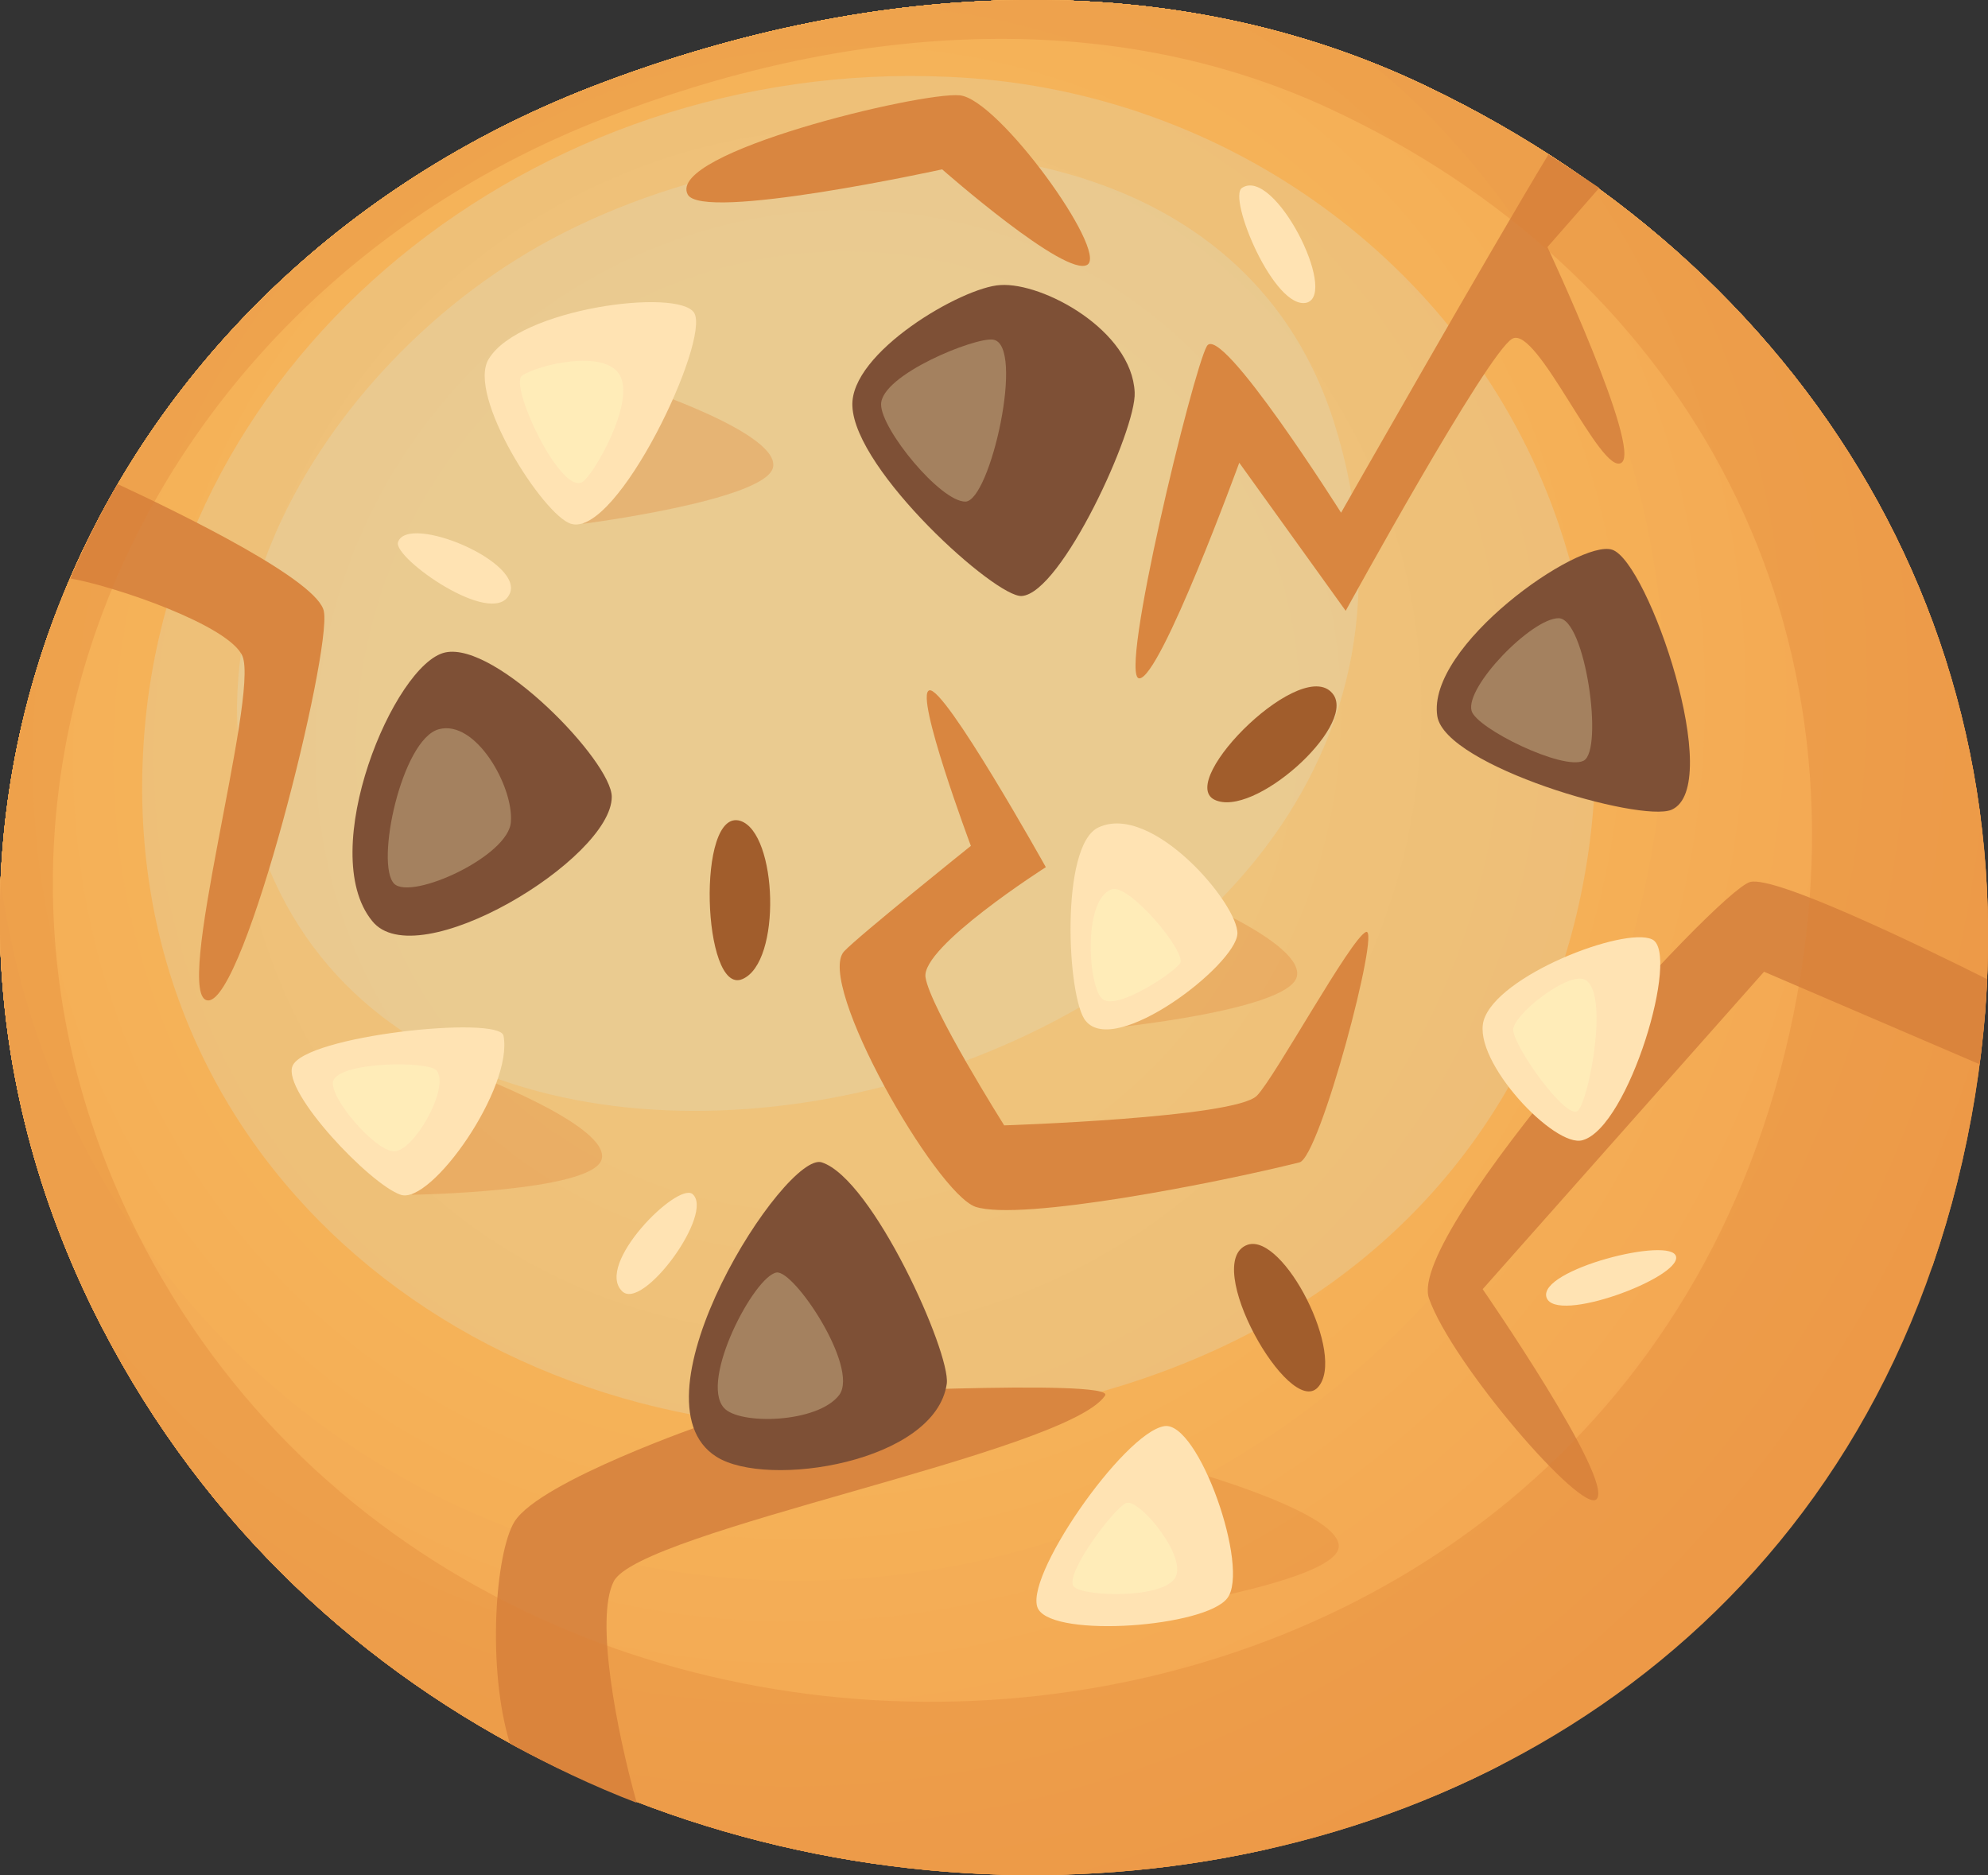 <?xml version="1.0" encoding="utf-8"?>
<!-- Generator: Adobe Illustrator 26.2.1, SVG Export Plug-In . SVG Version: 6.00 Build 0)  -->
<svg version="1.1" id="Layer_1" xmlns="http://www.w3.org/2000/svg" xmlns:xlink="http://www.w3.org/1999/xlink" x="0px" y="0px"
	 viewBox="0 0 214.8 202.6" style="enable-background:new 0 0 214.8 202.6;" xml:space="preserve">
<rect x="0" y="0" width="214.8" height="202.6" fill="#333333" stroke="none"/>
<style type="text/css">
	.st0{clip-path:url(#SVGID_00000155830051681499678410000006093418425678636169_);}
	.st1{fill:#F3A450;}
	.st2{fill:#F3A551;}
	.st3{fill:#F3A651;}
	.st4{fill:#F3A752;}
	.st5{fill:#F4A853;}
	.st6{fill:#F4A953;}
	.st7{fill:#F4AA54;}
	.st8{fill:#F4AB54;}
	.st9{fill:#F4AC55;}
	.st10{fill:#F4AD56;}
	.st11{fill:#F5AF56;}
	.st12{fill:#F5B057;}
	.st13{fill:#F5B158;}
	.st14{fill:#F5B258;}
	.st15{fill:#F5B359;}
	.st16{fill:#F5B459;}
	.st17{fill:#F6B55A;}
	.st18{fill:#F6B75B;}
	.st19{fill:#F6B85C;}
	.st20{opacity:0.3;}
	.st21{fill:#DEDCC2;}
	.st22{fill:#D98640;}
	.st23{fill:#DF7F34;}
	.st24{fill:#7E5036;}
	.st25{fill:#FFE3B3;}
	.st26{fill:#A15D2C;}
	.st27{fill:#FFF5BE;}
	.st28{opacity:0.5;}
</style>
<g>
	<g>
		<defs>
			<path id="SVGID_1_" d="M213,120.7c9-49.2-16.4-91-58.7-111.3C126.5-4,94.4-2.1,65.2,8.9c-55,20.6-81,79.8-55.2,132.5
				C53,228.9,194.2,223.1,213,120.7z"/>
		</defs>
		<clipPath id="SVGID_00000023960835478198488810000014219241381504474298_">
			<use xlink:href="#SVGID_1_"  style="overflow:visible;"/>
		</clipPath>
		<g style="clip-path:url(#SVGID_00000023960835478198488810000014219241381504474298_);">
			<rect x="-15.8" y="-4" class="st1" width="237.9" height="232.8"/>
			<path class="st1" d="M223.6,76.5c-1.4,75.2-62.5,137.3-136.6,138.7c-37,0.7-70.2-13.9-94.1-38.1c-5.9-6.1-11.3-12.7-16-19.9h6.2
				V4.9h-3.5c2.5-3.7,5.1-7.2,7.9-10.6V-5h206.9v-4.6c2.7,3.3,5.2,6.8,7.5,10.3c4.7,7.2,8.7,14.8,11.9,22.9
				C220.5,39.8,223.9,57.7,223.6,76.5L223.6,76.5z"/>
			<path class="st2" d="M219.2,76.6c-1.3,72.8-60.5,132.8-132.1,134.2c-35.8,0.7-68-13.5-91-36.9c-5.8-5.9-10.9-12.3-15.5-19.2h2.6
				V18.3h-6.6c2.1-3.8,4.3-7.4,6.7-11c2.4-3.6,5-7,7.7-10.3c1.3-1.7,2.7-3.3,4.2-4.9V-5h196v-1.7c2.6,3.2,5,6.5,7.3,10
				c4.5,6.9,8.4,14.3,11.6,22.2C216.2,41.1,219.5,58.4,219.2,76.6z"/>
			<path class="st3" d="M214.8,76.7C213.5,147,156.4,205,87.2,206.3c-34.6,0.6-65.7-13-87.9-35.6c-5.6-5.6-10.6-11.9-15-18.6
				c-2.2-3.3-4.2-6.8-6.1-10.4h5V20.4h-2.8c2-3.6,4.2-7.2,6.5-10.6C-8.5,2.9-3.2-3.5,2.5-9.4V-5h181.3v-3.4c1.3,1.5,2.6,3,3.9,4.6
				c2.5,3.1,4.8,6.3,7,9.7c4.4,6.7,8.1,13.9,11.2,21.4C211.9,42.4,215.1,59.1,214.8,76.7z"/>
			<path class="st4" d="M210.4,76.8c-1.2,67.9-56.4,123.9-123.2,125.1c-33.4,0.6-63.4-12.6-84.9-34.4c-10.7-10.9-19.4-24-25.2-38.6
				h6V33.2H-21C-14.7,18.4-5.6,5,5.6-6.3V-5h171v-4.5C198.1,12.4,211.1,42.8,210.4,76.8L210.4,76.8z"/>
			<path class="st5" d="M206.1,76.8c-1.2,65.4-54.4,119.4-118.7,120.6c-32.2,0.6-61.1-12.1-81.8-33.1
				c-10.4-10.5-18.6-23.1-24.3-37.2h1.9V34.9H-17C-10.9,20.6-2.1,7.7,8.6-3.2c2.7-2.7,5.5-5.3,8.4-7.8v6h156.4v-1.3
				C194.2,14.8,206.7,44.1,206.1,76.8z"/>
			<path class="st6" d="M201.7,76.9c-1.1,63-52.3,114.9-114.3,116.1c-31,0.6-58.8-11.7-78.7-31.9s-32-48.5-31.4-80
				C-22.1,49.6-9,20.9,11.6-0.1c2.6-2.6,5.3-5.1,8.1-7.5V-5h142.7v-5.3c2.7,2.3,5.3,4.7,7.8,7.2C190.2,17.2,202.3,45.4,201.7,76.9
				L201.7,76.9z"/>
			<path class="st7" d="M197.3,77c-1.1,60.5-50.3,110.5-109.8,111.6S-19.4,141.5-18.3,81c0.5-30.3,13.1-57.9,33-78.1
				c5-5.1,10.4-9.6,16.2-13.7V-5h128.8v-1.8c2.6,2.2,5.1,4.5,7.5,6.9C186.3,19.6,197.9,46.8,197.3,77z"/>
			<path class="st8" d="M193,77.1c-1.1,58.1-48.2,106-105.4,107S-15,139-13.9,80.9c0.5-29,12.6-55.5,31.7-74.9
				c4.8-4.8,10-9.2,15.5-13.1V-5h115.7v-4.3c5.4,3.7,10.5,7.9,15.1,12.6C182.4,22,193.5,48.1,193,77.1z"/>
			<path class="st9" d="M188.6,77.2c-1,55.6-46.2,101.5-100.9,102.5c-54.7,1-98.3-43.2-97.2-98.8C-9.1,53,2.5,27.7,20.8,9.1
				c4.6-4.6,9.5-8.8,14.9-12.6c2.7-1.9,5.4-3.6,8.3-5.2V-5h102.5v-0.5c5.2,3.5,10,7.6,14.4,12C178.5,24.4,189.1,49.3,188.6,77.2
				L188.6,77.2z"/>
			<path class="st10" d="M184.2,77.2c-1,53.2-44.2,97-96.5,98s-93.9-41.3-93-94.5c0.5-26.6,11.5-50.8,29-68.6
				C32.5,3.3,42.8-3.9,54.3-9v4H128v-5.4c11.2,4.7,21.3,11.5,29.7,20.1C174.6,26.8,184.7,50.7,184.2,77.2z"/>
			<path class="st11" d="M179.9,77.3c-0.9,50.7-42.1,92.5-92,93.5c-49.9,0.9-89.6-39.4-88.7-90.1c0.5-25.4,11-48.5,27.6-65.4
				C35.1,6.8,45-0.1,55.9-4.9c5.5-2.4,11.2-4.3,17.1-5.7V-5h53.3v-1.3c10.7,4.4,20.3,11,28.4,19.1C170.6,29.2,180.3,52,179.9,77.3
				L179.9,77.3z"/>
			<ellipse transform="matrix(0.55 -0.835 0.835 0.55 -25.7 110.3)" class="st12" cx="89.5" cy="79" rx="88.4" ry="84.9"/>
			<ellipse transform="matrix(0.55 -0.835 0.835 0.55 -25.7 110.3)" class="st13" cx="89.5" cy="79" rx="83.9" ry="80.6"/>
			<ellipse transform="matrix(0.55 -0.835 0.835 0.55 -25.7 110.3)" class="st14" cx="89.5" cy="79" rx="79.4" ry="76.3"/>
			<ellipse transform="matrix(0.55 -0.835 0.835 0.55 -25.7 110.3)" class="st15" cx="89.5" cy="79" rx="74.9" ry="72"/>
			<ellipse transform="matrix(0.55 -0.835 0.835 0.55 -25.7 110.3)" class="st16" cx="89.5" cy="79" rx="70.4" ry="67.6"/>
			<ellipse transform="matrix(0.55 -0.835 0.835 0.55 -25.7 110.3)" class="st17" cx="89.5" cy="79" rx="65.9" ry="63.3"/>
			<ellipse transform="matrix(0.55 -0.835 0.835 0.55 -25.7 110.3)" class="st18" cx="89.5" cy="79" rx="57" ry="54.7"/>
			<ellipse transform="matrix(0.55 -0.835 0.835 0.55 -25.7 110.3)" class="st19" cx="89.5" cy="79" rx="52.5" ry="50.4"/>
		</g>
	</g>
	<g class="st20">
		<path class="st21" d="M15.5,80.6c-2.8,45.5,36.9,77,82.2,73.5c69.5-5.5,84.4-63.8,69.4-101c-10.3-25.6-35.6-43.6-64.7-44.8
			C57.8,6.3,18,38.2,15.5,80.6z"/>
	</g>
	<g class="st20">
		<path class="st21" d="M26,82.2c9.2,68.8,141.2,36.1,118.1-36.7C132.5,9.2,82.3,11.3,55.7,28.1C38,39.2,23,60.5,26,82.2L26,82.2z"
			/>
	</g>
	<path class="st22" d="M35,66.1c-0.5-3.3-15.2-10.5-22.3-13.8c-1.9,3.3-3.6,6.7-5.1,10.2c5,0.9,17.2,5.1,18.6,8.4
		c1.8,4.4-7.7,37.2-3.7,37.2S35.8,70.6,35,66.1L35,66.1z"/>
	<path class="st22" d="M167.3,16.7c-6.3,10.4-22.4,38.7-22.4,38.7s-13-20.6-14.5-18s-9.6,35.9-7.3,35.9S133.9,50,133.9,50l11.5,16
		c0,0,15.3-27.9,18-29.4c2.7-1.5,9.6,14.9,11.8,13.4s-8-23.3-8-23.3l5.6-6.4C171,19.1,169.2,17.9,167.3,16.7L167.3,16.7z"/>
	<path class="st22" d="M213.9,115c0.4-3.1,0.7-6.2,0.8-9.2c-7.2-3.6-22.9-11.2-25.6-10.5c-3.6,1-37.2,37.9-34.7,45
		s16.5,23.3,18.1,21.7c2-2-12.3-22.7-12.3-22.7l30.4-34.3L213.9,115L213.9,115z"/>
	<path class="st22" d="M86.1,150.7l6.3-9c-0.4-0.1-0.9-0.3-1.3-0.7c-1.4-1.2-2.5-2.5-3.4-4.1l-11.3,16.9c0,0-18,6.2-20.8,10.6
		c-2.1,3.4-3,15.9-0.5,24c4.4,2.4,9,4.6,13.7,6.4c-2.2-7.8-4.5-19.9-2.5-23.9c2.7-5.5,48.9-13.9,53.1-20.1
		C120.7,148.9,86.1,150.7,86.1,150.7L86.1,150.7z"/>
	<path class="st22" d="M74.3,21C72,16.5,99.5,9.9,103.7,10.3c4.2,0.4,16,16.8,13.8,18.3c-2.3,1.5-15.7-10.3-15.7-10.3
		S75.8,24,74.3,21z"/>
	<g class="st20">
		<path class="st23" d="M154.3,9.4C126.5-4,94.4-2.1,65.2,8.9c-55,20.6-81,79.8-55.2,132.5c42.9,87.5,184.1,81.7,203-20.6
			C222.1,71.5,196.6,29.7,154.3,9.4L154.3,9.4z M193.8,109.5c-18.4,91.1-143.5,98.7-179.9,21.8C-8.1,85,16,32.1,65,12.9
			c26-10.2,54.4-12.5,78.8-1.1C180.9,29.1,202.7,65.7,193.8,109.5L193.8,109.5z"/>
	</g>
	<path class="st22" d="M147.6,100.7c-1.6,0.6-9.9,15.8-11.8,17.7c-2.4,2.4-27.3,3.2-27.3,3.2s-8-12.7-8.5-16s13-11.9,13-11.9
		s-11-19.7-12.6-19.1c-1.6,0.5,4.5,16.8,4.5,16.8s-12.1,9.7-13.7,11.4c-3.1,3.4,9.9,26.1,14.2,27.6c4.9,1.6,26.2-2.6,35-4.8
		C142.6,125.1,149.2,100.1,147.6,100.7L147.6,100.7z"/>
	<path class="st24" d="M88.8,125.6c-3.9-1.3-21.2,25.6-11.4,31.8c5.5,3.5,23.7,0.6,24.9-7.9C102.7,146.1,94.3,127.4,88.8,125.6z"/>
	<path class="st24" d="M66.1,86.1c0-3.8-12.5-16.8-18-15.6c-5.5,1.2-14,21.5-7.9,29C45,105.6,66.1,92.8,66.1,86.1z"/>
	<path class="st24" d="M92.1,43.9c-0.3-5.8,11.9-12.9,16-13.1c4.6-0.3,14.2,4.9,14.5,11.6c0.2,4-7.9,21.7-12.2,22
		C107.6,64.6,92.4,50.9,92.1,43.9z"/>
	<path class="st24" d="M155.3,77.4c-1.2-7.6,15.3-19.2,18.9-18c3.9,1.3,12.2,25.6,6.4,28.1C177.2,88.9,156.2,82.8,155.3,77.4
		L155.3,77.4z"/>
	<g class="st20">
		<path class="st23" d="M119.9,111.1c0,0,19.1-1.9,20.2-5.5c1.1-3.7-13.1-9.3-13.1-9.3S120,111.1,119.9,111.1z"/>
	</g>
	<g class="st20">
		<path class="st23" d="M123.8,174c0,0,19.7-3,20.8-6.6c1.1-3.7-16.1-8.5-16.1-8.5L123.8,174L123.8,174z"/>
	</g>
	<path class="st25" d="M118.7,89.4c5.8-2.7,15.1,8.3,15,11.5c-0.2,3.4-13.2,13.4-16.4,9.4C115.3,107.9,114.5,91.3,118.7,89.4z"/>
	<g class="st20">
		<path class="st23" d="M63,56.6c0,0,19.4-2.5,20.5-6c1.1-3.7-14.5-8.8-14.5-8.8L63,56.6z"/>
	</g>
	<g class="st20">
		<path class="st23" d="M44.5,129.1c0,0,19.4-0.3,20.5-3.8c1.1-3.7-14.8-9.6-14.8-9.6L44.5,129.1z"/>
	</g>
	<path class="st25" d="M52.8,38.8c3.3-5.5,20.5-7.7,22.2-5c1.8,2.9-8.3,24.3-13.3,22.8C58.7,55.7,50.4,42.7,52.8,38.8L52.8,38.8z"/>
	<path class="st25" d="M160.3,110.3c1.4-4.9,15.2-10.2,18.2-8.8c3.1,1.4-2.5,20.3-7.5,21.7C168,124.1,159.1,114.7,160.3,110.3
		L160.3,110.3z"/>
	<path class="st25" d="M31.6,115.2c1.3-3.3,22.3-5.5,22.8-3.3c1.1,5.6-7.8,18.3-11.1,17.2C40,128,30.5,118,31.6,115.2z"/>
	<path class="st25" d="M125.8,154.1c-4.4,0.7-15.5,16.7-13.6,19.8c1.9,3.1,18,1.9,20.4-1.2C135.1,169.5,129.5,153.5,125.8,154.1
		L125.8,154.1z"/>
	<path class="st26" d="M144.1,75.1c-3.1-4.6-17,9.2-12.9,11.3C135.4,88.5,146.4,78.6,144.1,75.1z"/>
	<path class="st26" d="M80,88.7c-4.8-1.5-4.1,18.9,0.2,17.1S84,90,80,88.7z"/>
	<path class="st26" d="M134.8,134.5c-5.1,1.8,4.5,18.8,7.6,15.4S138.7,133.2,134.8,134.5z"/>
	<path class="st25" d="M134.2,20.3c-1.6,1,3.5,13.3,7,12.4C144.6,31.7,137.7,18,134.2,20.3z"/>
	<path class="st25" d="M67.2,139.5c-2.9-2.9,5.9-11.7,7.6-10.5C77.3,131,69.4,141.8,67.2,139.5z"/>
	<path class="st25" d="M43,58.6c1-3.2,14,2.2,12,5.7C53.1,67.8,42.5,60.3,43,58.6z"/>
	<path class="st25" d="M167.1,140.2c-1-3,13.6-6.7,14-4.4S168.1,143.1,167.1,140.2z"/>
	<g class="st20">
		<path class="st27" d="M42.6,95.5c-2.1-2.1,0.8-15.6,4.8-16.7c4-1.1,8.1,6.2,7.8,10C55,92.5,44.5,97.3,42.6,95.5L42.6,95.5z"/>
	</g>
	<g class="st20">
		<path class="st27" d="M95.2,43.7c0-3.2,10.2-7.3,12.1-7c3.5,0.5-0.3,17.5-3,17.5S95.2,46.4,95.2,43.7L95.2,43.7z"/>
	</g>
	<g class="st20">
		<path class="st27" d="M159,76.8c-0.7-2.6,6.5-10,9.4-10s4.9,14.3,2.7,15.4C168.9,83.3,159.5,78.7,159,76.8L159,76.8z"/>
	</g>
	<g class="st20">
		<path class="st27" d="M78.2,152.1c-2.6-3,3.3-14.2,5.7-14.6c1.9-0.3,8.9,10.2,6.8,13.2C88.4,153.8,79.8,154,78.2,152.1L78.2,152.1
			z"/>
	</g>
	<g class="st28">
		<path class="st27" d="M56.4,40.6c-1.4,1,4.1,12.8,6.5,11.5c1.2-0.7,5.7-8.5,4.1-11.5C65.4,37.6,57.9,39.5,56.4,40.6z"/>
	</g>
	<g class="st28">
		<path class="st27" d="M36,116.8c0.7-2.1,10.4-2.2,11.2-1.1c1.4,1.9-2.5,8.7-4.6,8.7S35.5,118.5,36,116.8z"/>
	</g>
	<g class="st28">
		<path class="st27" d="M120.1,96.1c1.9-0.7,8.2,6.9,7.4,8s-6.7,5-8.3,3.9C117.6,107,116.9,97.3,120.1,96.1z"/>
	</g>
	<g class="st28">
		<path class="st27" d="M116,171.4c-1-1.3,4.4-8.5,5.7-9c1.4-0.5,6.8,6,5.2,8.2C125.3,172.8,116.8,172.5,116,171.4L116,171.4z"/>
	</g>
	<g class="st28">
		<path class="st27" d="M171.1,105.8c-1.9-0.6-7.4,3.7-7.6,5.4c-0.1,1.7,5.8,10,7,8.8S174,106.8,171.1,105.8L171.1,105.8z"/>
	</g>
</g>
</svg>
